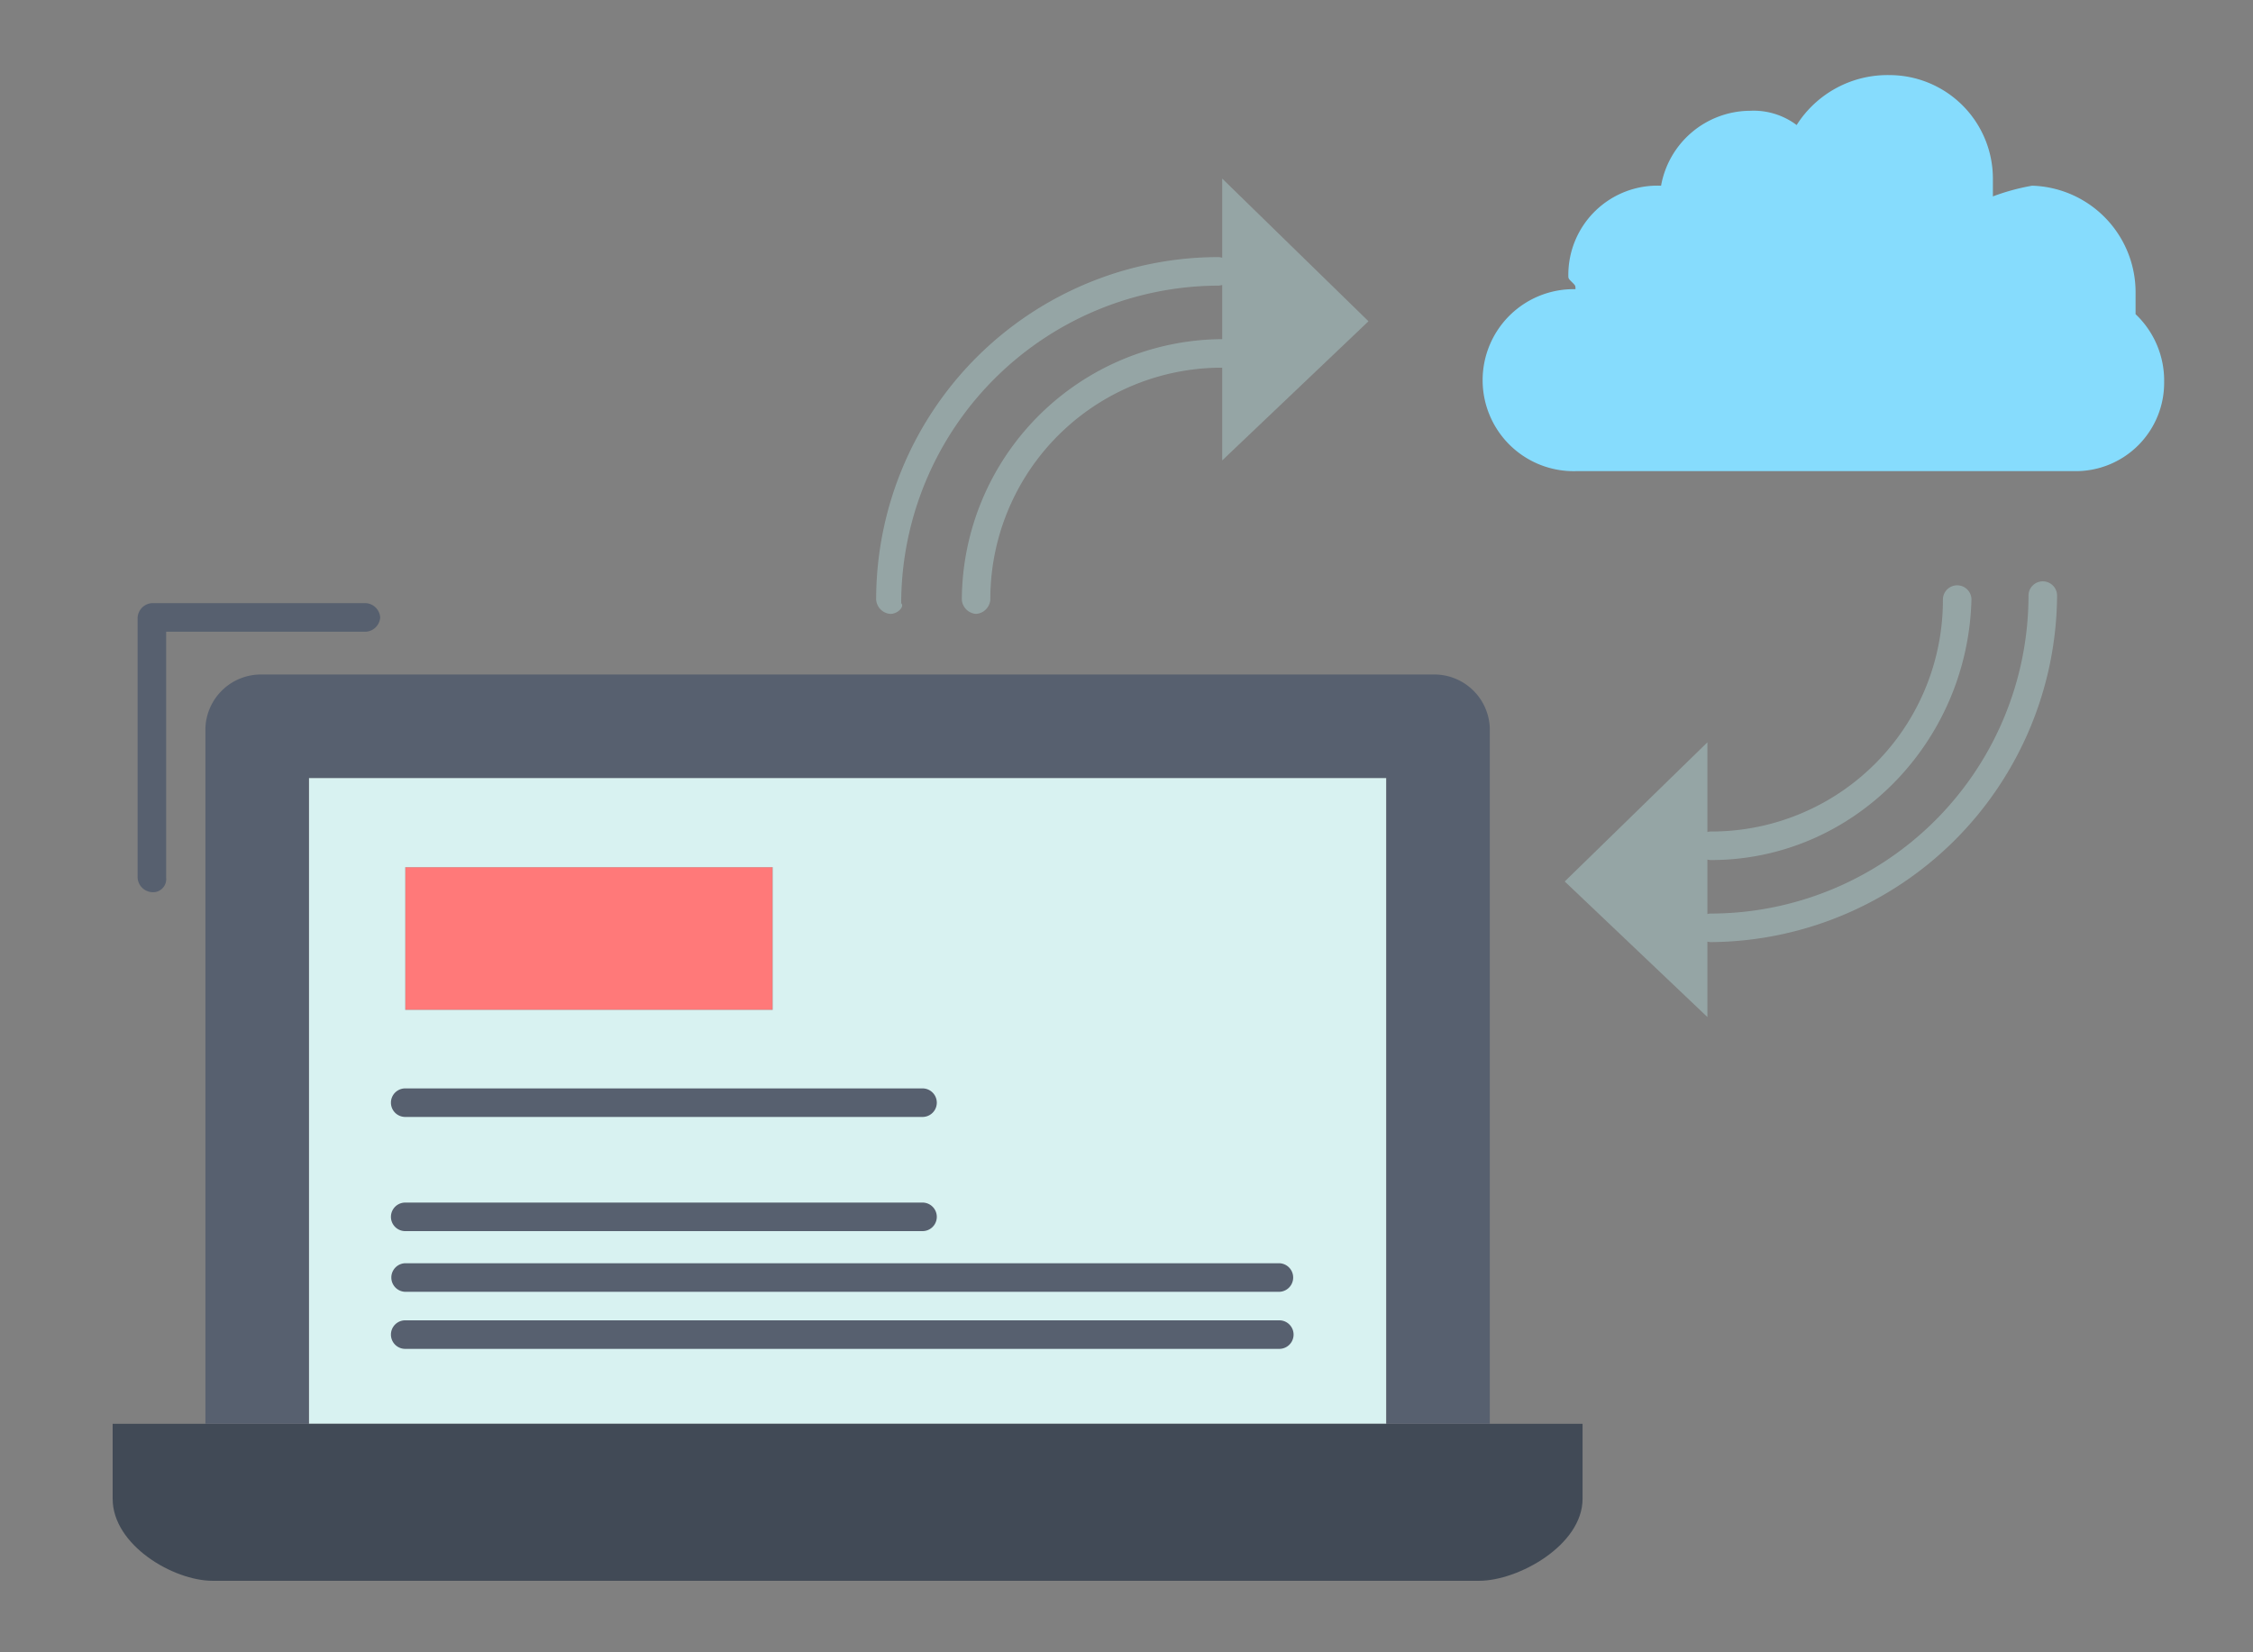 <svg xmlns="http://www.w3.org/2000/svg" xmlns:xlink="http://www.w3.org/1999/xlink" width="180" height="132" viewBox="0 0 180 132"><rect x="0" y="0" width="180" height="132" fill="#808080" stroke="none"/><defs><clipPath id="a"><rect width="180" height="132" transform="translate(910 3148)" fill="#fff"/></clipPath><clipPath id="b"><rect width="163.898" height="120.287" fill="none"/></clipPath></defs><g transform="translate(-910 -3148)" clip-path="url(#a)"><g transform="translate(919 3154)"><g transform="translate(0 0)" clip-path="url(#b)"><path d="M90.562,19.1a7.3,7.3,0,0,1,2.283,5.416A7.059,7.059,0,0,1,85.72,31.64H45.814a7.27,7.27,0,1,1,0-14.537c0-.285,0-.285-.288-.57s-.282-.285-.282-.57a7.124,7.124,0,0,1,7.408-7.126A7.269,7.269,0,0,1,59.778,2.85a5.724,5.724,0,0,1,3.706,1.14A8.6,8.6,0,0,1,70.9,0a8.272,8.272,0,0,1,8.263,8.266V9.691A17.55,17.55,0,0,1,82.3,8.836a8.52,8.52,0,0,1,8.263,8.551Z" transform="translate(71.056 -0.001)" fill="#86dcfd"/><path d="M52.1,18.7V40.648L40.7,29.817Z" transform="translate(75.311 34.602)" fill="#95a5a5"/><path d="M42.786,14.3,31.1,25.416V2.9Z" transform="translate(57.547 5.366)" fill="#95a5a5"/><rect width="29.359" height="11.402" transform="translate(23.373 63.279)" fill="#ff7979"/><path d="M91.582,19.7V71.292H5.5V19.7H91.582ZM42.555,26.826H13.2v11.4H42.555Z" transform="translate(10.177 36.452)" fill="#d8f2f1"/><path d="M117.437,37.8v5.989c0,3.7-5.131,6.553-8.263,6.553H7.984C4.846,50.342,0,47.491,0,43.789V37.8H117.437Z" transform="translate(0 69.945)" fill="#414a56"/><path d="M105.215,21.076V76.659H96.948V25.066H10.866V76.659H2.6V21.076A4.442,4.442,0,0,1,7.161,16.8h93.493a4.442,4.442,0,0,1,4.561,4.276" transform="translate(4.811 31.086)" fill="#57606f"/><path d="M1.84,37.89A1.226,1.226,0,0,1,.7,36.75V15.942A1.229,1.229,0,0,1,1.84,14.8h17.1a1.229,1.229,0,0,1,1.14,1.143,1.226,1.226,0,0,1-1.14,1.14H2.98V36.75a1.046,1.046,0,0,1-1.14,1.14" transform="translate(1.295 27.384)" fill="#57606f"/><path d="M24.938,29.349a1.226,1.226,0,0,1-1.137-1.14A20.922,20.922,0,0,1,44.606,7.4a1.226,1.226,0,0,1,1.143,1.137,1.229,1.229,0,0,1-1.143,1.143A18.493,18.493,0,0,0,26.078,28.209a1.226,1.226,0,0,1-1.14,1.14" transform="translate(44.042 13.694)" fill="#95a5a5"/><path d="M22.54,33.605a1.226,1.226,0,0,1-1.14-1.14A27.369,27.369,0,0,1,48.764,5.1,1.226,1.226,0,0,1,49.9,6.238a1.229,1.229,0,0,1-1.14,1.143A25.424,25.424,0,0,0,23.4,32.747c.285.288-.285.858-.855.858" transform="translate(39.599 9.438)" fill="#95a5a5"/><path d="M45.54,36.248a1.14,1.14,0,0,1,0-2.28A18.491,18.491,0,0,0,64.068,15.44a1.14,1.14,0,1,1,2.28,0c-.285,11.4-9.406,20.808-20.808,20.808" transform="translate(82.158 26.46)" fill="#95a5a5"/><path d="M45.54,42.989a1.14,1.14,0,0,1,0-2.28A25.424,25.424,0,0,0,70.906,15.343a1.142,1.142,0,1,1,2.283,0A27.859,27.859,0,0,1,45.54,42.989" transform="translate(82.158 26.275)" fill="#95a5a5"/><path d="M50.271,30.68H8.94a1.14,1.14,0,1,1,0-2.28H50.271a1.14,1.14,0,0,1,0,2.28" transform="translate(14.433 52.551)" fill="#57606f"/><path d="M50.271,33.88H8.94a1.14,1.14,0,1,1,0-2.28H50.271a1.14,1.14,0,0,1,0,2.28" transform="translate(14.433 58.472)" fill="#57606f"/><path d="M78.773,35.583H8.938a1.142,1.142,0,0,1,0-2.283H78.773a1.142,1.142,0,0,1,0,2.283" transform="translate(14.435 61.618)" fill="#57606f"/><path d="M78.773,37.18H8.938a1.14,1.14,0,0,1,0-2.28H78.773a1.14,1.14,0,1,1,0,2.28" transform="translate(14.435 64.579)" fill="#57606f"/></g></g></g></svg>